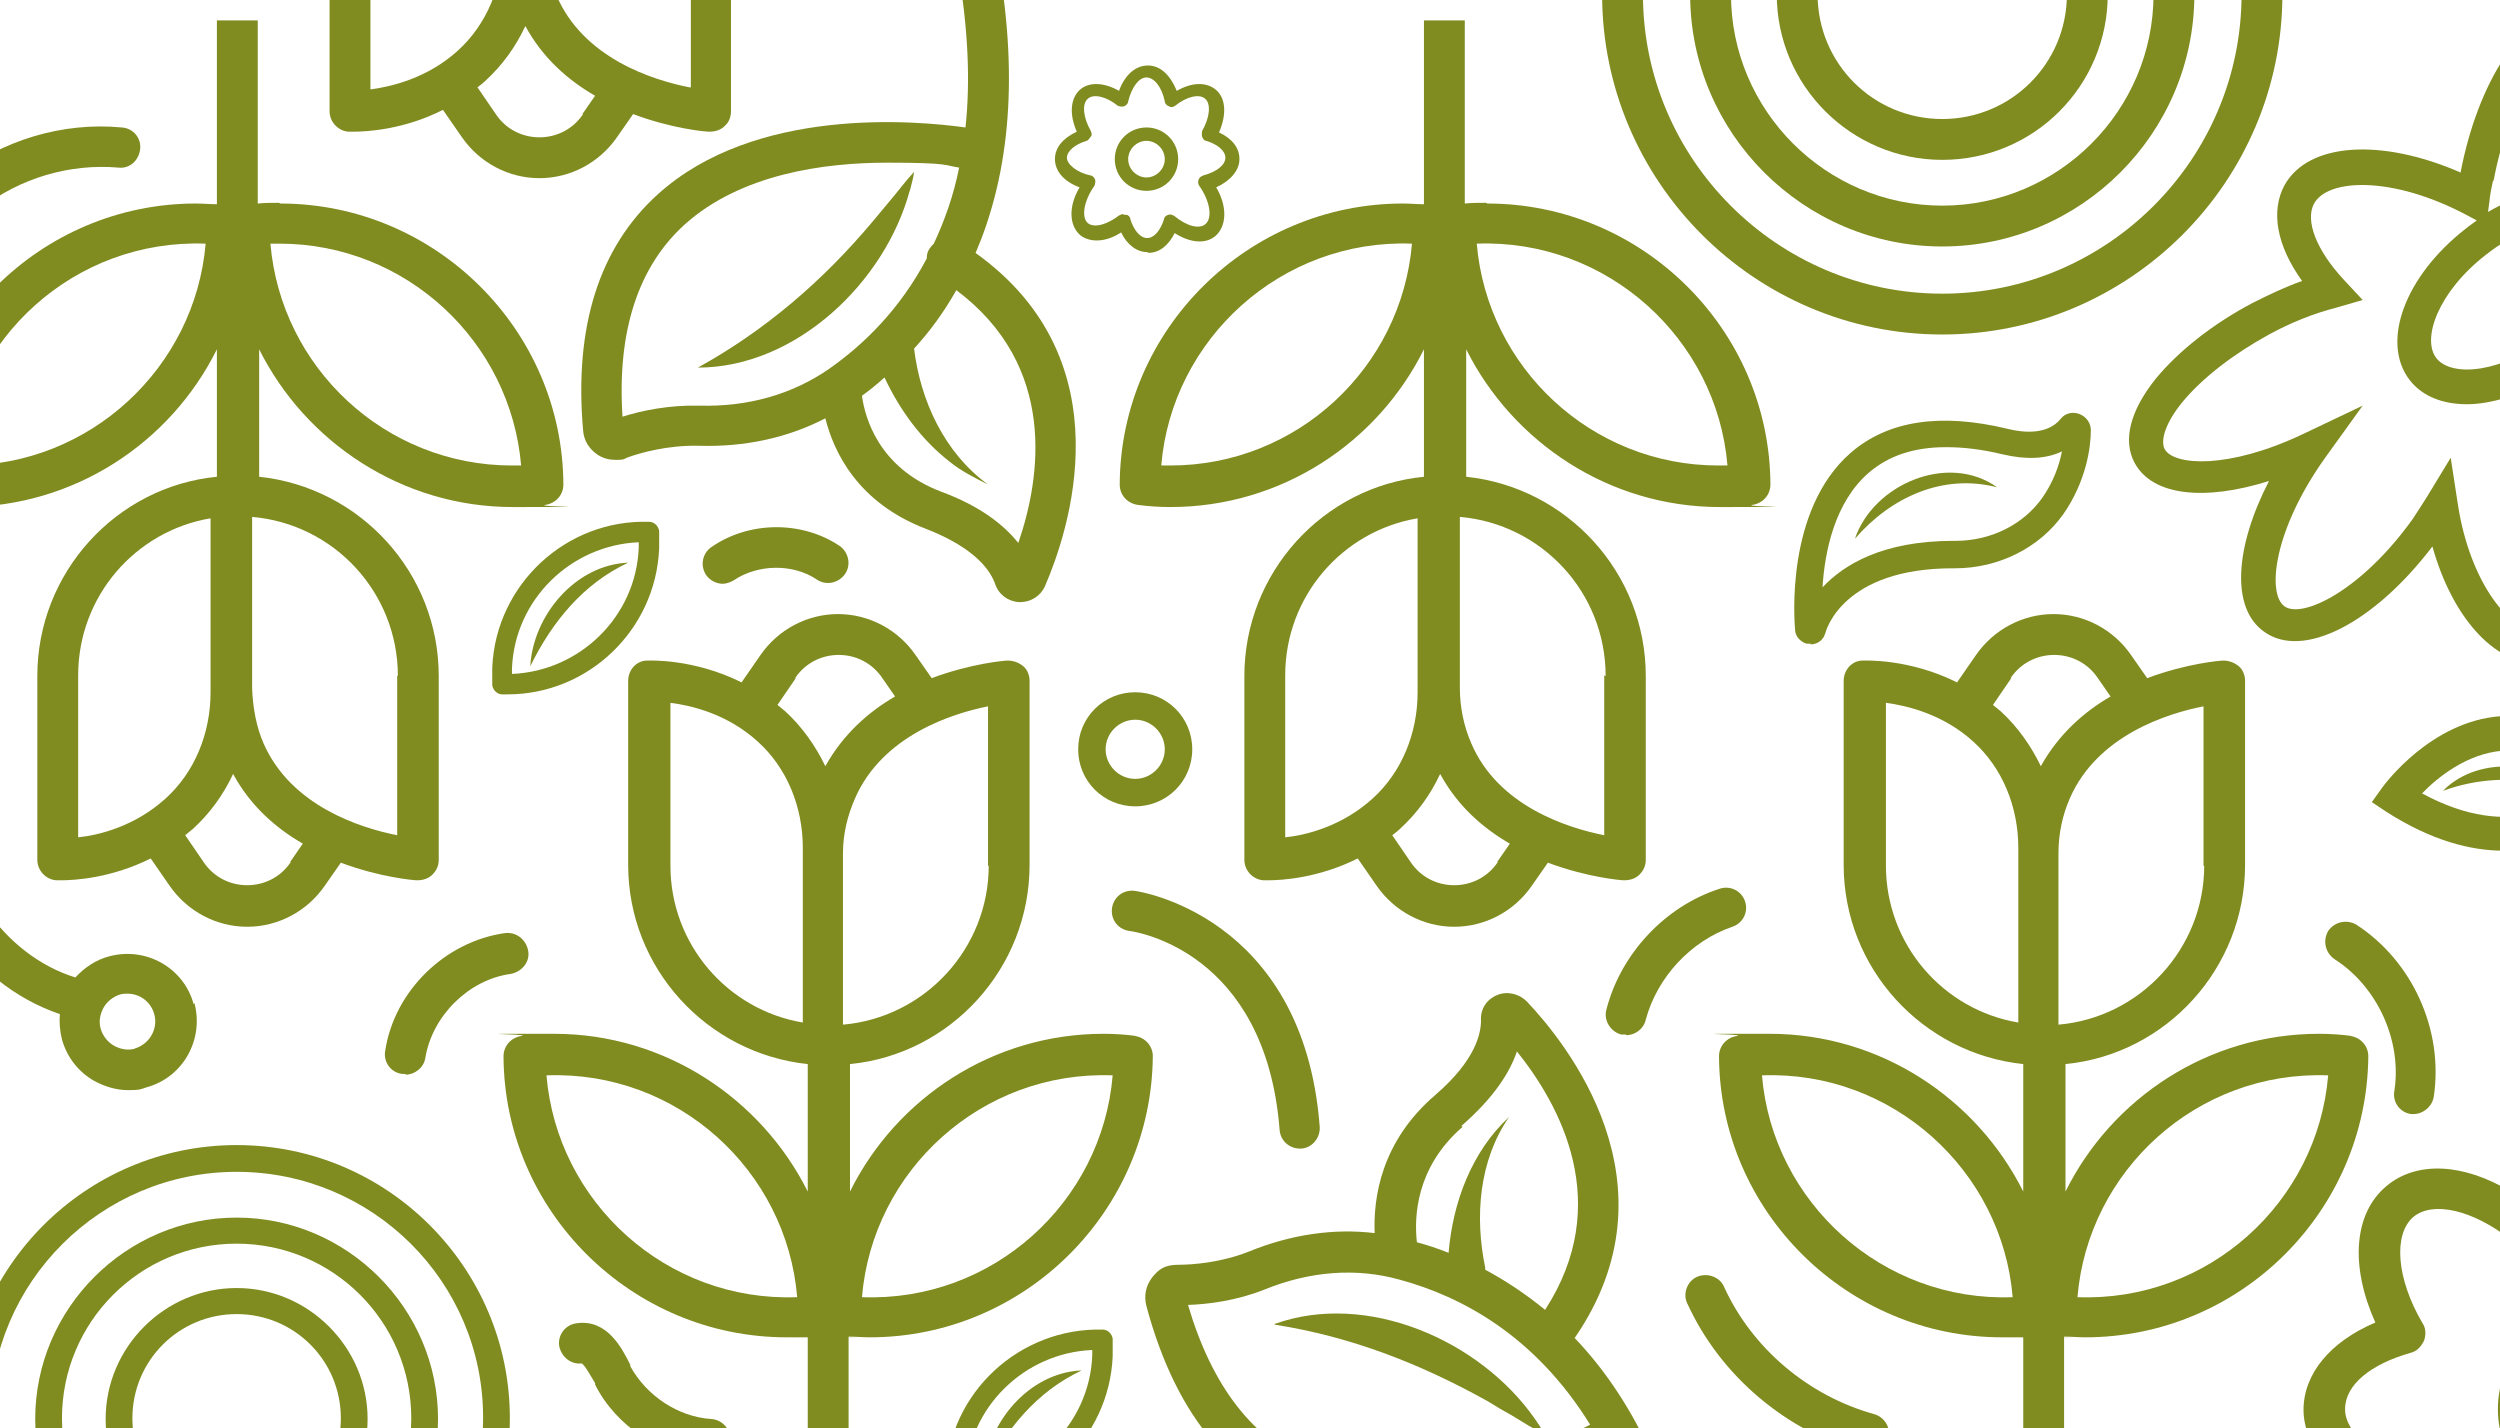 <?xml version="1.0" encoding="UTF-8"?>
<svg xmlns="http://www.w3.org/2000/svg" xmlns:xlink="http://www.w3.org/1999/xlink" version="1.1" viewBox="0 0 355 202.8">
  <defs>
    <style>
      .cls-1 {
        fill: none;
      }

      .cls-2 {
        clip-path: url(#clippath-1);
      }

      .cls-3 {
        fill: #808c20;
      }

      .cls-4 {
        fill: maroon;
      }

      .cls-5 {
        clip-path: url(#clippath);
      }
    </style>
    <clipPath id="clippath">
      <rect class="cls-1" width="355" height="202.8"/>
    </clipPath>
    <clipPath id="clippath-1">
      <rect class="cls-1" x="-391.2" width="355" height="202.8"/>
    </clipPath>
  </defs>
  <!-- Generator: Adobe Illustrator 28.7.1, SVG Export Plug-In . SVG Version: 1.2.0 Build 142)  -->
  <g>
    <g id="Layer_2">
      <g id="Layer_1-2">
        <g class="cls-5">
          <g>
            <path class="cls-3" d="M161.3,147.1c-1.5-.2-3.1-.3-4.6-.3-15.7,0-29.4,9.1-36,22.4v-18.1c14.3-1.4,25.5-13.6,25.5-28.3v-26.1c0-.8-.3-1.6-.9-2.1-.6-.5-1.4-.8-2.2-.8-.4,0-5.2.4-10.8,2.5l-2.3-3.3c-2.5-3.6-6.6-5.8-11-5.8s-8.5,2.2-11,5.8l-2.7,3.9c-6.8-3.4-13.1-3.1-13.4-3.1-1.5,0-2.7,1.3-2.7,2.9v26.1c0,14.7,11.2,26.8,25.5,28.3v18.1c-6.6-13.2-20.3-22.4-36-22.4s-3.1,0-4.6.3c-1.5.2-2.6,1.4-2.6,2.9.1,22,18.2,39.9,40.2,39.9s2,0,3-.1v26.1h5.8v-26.1c1,0,2,.1,3,.1,22,0,40-17.9,40.2-39.9,0-1.5-1.1-2.7-2.6-2.9h0ZM77.6,152.7c18.6-.7,34.1,13.5,35.6,31.5-18.6.7-34.1-13.5-35.6-31.5ZM140.4,122.9c0,11.8-9.1,21.6-20.7,22.6h0v-23.7c0-.2,0-.4,0-.6,0-2.9.7-5.5,1.7-7.8,3.9-9,13.9-12.1,18.9-13.1v22.7h0ZM112.9,96.3c1.4-2.1,3.7-3.3,6.2-3.3s4.8,1.2,6.2,3.3l1.8,2.6c-3.8,2.2-7.4,5.4-9.9,9.9-1.4-2.9-3.3-5.6-5.7-7.8-.4-.3-.7-.6-1.1-.9l2.6-3.8h0ZM114,145.2c-10.7-1.8-18.8-11.1-18.8-22.3v-23.1c3.1.4,8.1,1.6,12.4,5.5,4.1,3.7,6.4,9.2,6.4,15.1v24.7h0ZM122.4,184.2c1.5-18,17-32.2,35.6-31.5-1.5,18-17,32.2-35.6,31.5Z"/>
            <path class="cls-3" d="M211,28.8c-1,0-2,0-3,.1V2.9h-5.8v26.1c-1,0-2-.1-3-.1-22,0-40.1,17.9-40.2,39.9,0,1.5,1.1,2.7,2.6,2.9,1.5.2,3.1.3,4.6.3,15.7,0,29.4-9.1,36-22.4v18.1c-14.3,1.4-25.5,13.6-25.5,28.3v26.1c0,1.5,1.2,2.8,2.7,2.9,0,0,.3,0,.7,0,1.9,0,7.1-.3,12.7-3.1l2.7,3.9c2.5,3.6,6.6,5.8,11,5.8s8.5-2.2,11-5.8l2.3-3.3c5.6,2.1,10.4,2.5,10.8,2.5.8,0,1.6-.2,2.2-.8.6-.6.9-1.3.9-2.1v-26.1c0-14.7-11.2-26.8-25.5-28.3v-18.1c6.6,13.2,20.3,22.4,36,22.4s3.1,0,4.6-.3c1.5-.2,2.6-1.4,2.6-2.9-.1-22-18.2-39.9-40.2-39.9h0ZM166.2,66.1c-.4,0-.9,0-1.3,0,1.5-18,17.1-32.2,35.6-31.5-1.5,17.6-16.3,31.5-34.3,31.5h0ZM182.5,95.9c0-11.2,8.1-20.5,18.8-22.3v24.7c0,5.9-2.3,11.4-6.4,15.1-4.3,3.9-9.4,5.2-12.4,5.5v-23.1h0ZM212.7,122.4c-1.4,2.1-3.7,3.3-6.2,3.3s-4.8-1.2-6.2-3.3l-2.6-3.8c.4-.3.8-.6,1.1-.9,2.4-2.2,4.3-4.8,5.7-7.8,2.5,4.6,6.1,7.7,9.9,9.9l-1.8,2.6h0ZM227.8,95.9v22.7c-5.1-1-15.1-4.1-18.9-13.1-1-2.3-1.6-5-1.6-7.8,0-.2,0-.4,0-.6v-23.7h0c11.6,1,20.7,10.7,20.7,22.6h0ZM244,66.1c-18,0-32.8-13.9-34.3-31.5,18.5-.7,34.1,13.5,35.6,31.5-.4,0-.9,0-1.3,0h0Z"/>
            <path class="cls-3" d="M75.2-38.7c-15.7,0-28.4,12.7-28.4,28.4V15.8c0,1.5,1.2,2.8,2.7,2.9,0,0,.3,0,.7,0,1.9,0,7.2-.3,12.7-3.1l2.7,3.9c2.5,3.6,6.6,5.8,11,5.8s8.5-2.2,11-5.8l2.3-3.3c5.6,2.1,10.3,2.5,10.8,2.5.8,0,1.6-.2,2.2-.8.6-.5.9-1.3.9-2.1V-10.3c0-15.7-12.7-28.4-28.4-28.4h0ZM52.6-10.3c0-11.2,8.1-20.5,18.8-22.3V-7.9c0,5.9-2.3,11.4-6.4,15.1-4.3,3.9-9.4,5.1-12.4,5.5V-10.3ZM82.8,16.2c-1.4,2.1-3.7,3.3-6.2,3.3s-4.8-1.2-6.2-3.3l-2.6-3.8c.4-.3.8-.6,1.1-.9,2.4-2.2,4.3-4.8,5.7-7.8,2.5,4.6,6.1,7.7,9.9,9.9l-1.8,2.6h0ZM97.9,12.4c-5.1-1-15.1-4.1-18.9-13.1-1-2.3-1.6-5-1.6-7.8,0-.2,0-.4,0-.6v-23.7c11.6,1,20.7,10.7,20.7,22.5V12.4h0Z"/>
            <path class="cls-3" d="M333.9,147.1c-1.5-.2-3.1-.3-4.6-.3-15.7,0-29.4,9.1-36,22.4v-18.1c14.3-1.4,25.5-13.6,25.5-28.3v-26.1c0-.8-.3-1.6-.9-2.1-.6-.5-1.4-.8-2.2-.8-.4,0-5.2.4-10.8,2.5l-2.3-3.3c-2.5-3.6-6.6-5.8-11-5.8s-8.5,2.2-11,5.8l-2.7,3.9c-6.8-3.4-13.1-3.1-13.4-3.1-1.5,0-2.7,1.3-2.7,2.9v26.1c0,14.7,11.2,26.8,25.5,28.3v18.1c-6.6-13.2-20.3-22.4-36-22.4s-3.1,0-4.6.3c-1.5.2-2.6,1.4-2.6,2.9.1,22,18.2,39.9,40.2,39.9s2,0,3-.1v26.1h5.8v-26.1c1,0,2,.1,3,.1,22,0,40-17.9,40.2-39.9,0-1.5-1.1-2.7-2.6-2.9h0ZM250.2,152.7c18.5-.7,34.1,13.5,35.6,31.5-18.5.7-34.1-13.5-35.6-31.5h0ZM313,122.9c0,11.8-9.1,21.6-20.7,22.6h0v-23.7c0-.2,0-.4,0-.6,0-2.9.6-5.5,1.6-7.8,3.9-9,13.9-12.1,19-13.1v22.7h0ZM285.5,96.3c1.4-2.1,3.7-3.3,6.2-3.3s4.8,1.2,6.2,3.3l1.8,2.6c-3.8,2.2-7.4,5.4-9.9,9.9-1.4-2.9-3.3-5.6-5.7-7.8-.4-.3-.7-.6-1.1-.9l2.6-3.8h0ZM286.6,145.2c-10.7-1.8-18.8-11.1-18.8-22.3v-23.1c3,.4,8.1,1.6,12.4,5.5,4.1,3.7,6.4,9.2,6.4,15.1v24.7h0ZM295,184.2c1.5-18,17-32.2,35.6-31.5-1.5,18-17,32.2-35.6,31.5Z"/>
            <path class="cls-3" d="M39.6,28.8c-1,0-2,0-3,.1V2.9h-5.8v26.1c-1,0-2-.1-3-.1-22,0-40,17.9-40.2,39.9,0,1.5,1.1,2.7,2.6,2.9,1.6.2,3.1.3,4.6.3,15.7,0,29.4-9.1,36-22.4v18.1c-14.3,1.4-25.5,13.6-25.5,28.3v26.1c0,1.5,1.2,2.8,2.7,2.9,0,0,.3,0,.7,0,1.9,0,7.1-.3,12.7-3.1l2.7,3.9c2.5,3.6,6.6,5.8,11,5.8h0c4.4,0,8.5-2.2,11-5.8l2.3-3.3c5.6,2.1,10.4,2.5,10.8,2.5.8,0,1.6-.2,2.2-.8.6-.6.9-1.3.9-2.1v-26.1c0-14.7-11.2-26.8-25.5-28.3v-18.1c6.6,13.2,20.3,22.4,36,22.4s3.1,0,4.6-.3c1.5-.2,2.6-1.4,2.6-2.9-.1-22-18.2-39.9-40.2-39.9h0ZM-5.1,66.1c-.4,0-.8,0-1.3,0,1.5-18,17-32.2,35.6-31.5-1.5,17.6-16.4,31.5-34.3,31.5h0ZM11.1,95.9c0-11.2,8.1-20.5,18.8-22.3v24.7c0,5.9-2.3,11.4-6.4,15.1-4.3,3.9-9.4,5.2-12.4,5.5v-23.1h0ZM41.3,122.4c-1.4,2.1-3.7,3.3-6.2,3.3s-4.8-1.2-6.2-3.3l-2.6-3.8c.4-.3.7-.6,1.1-.9,2.4-2.2,4.3-4.8,5.7-7.8,2.5,4.6,6.1,7.7,9.9,9.9l-1.8,2.6h0ZM56.4,95.9v22.7c-5.1-1-15.1-4.1-19-13.1-1-2.3-1.5-5-1.6-7.8,0-.2,0-.4,0-.6v-23.7h0c11.6,1,20.7,10.7,20.7,22.6h0ZM72.7,66.1c-18,0-32.8-13.9-34.3-31.5.4,0,.9,0,1.3,0,18,0,32.8,13.9,34.3,31.5-.4,0-.9,0-1.3,0Z"/>
            <path class="cls-3" d="M223.6,190c15.1-21.9-1.3-42-6.8-47.8-1.1-1.1-2.8-1.5-4.2-.9-1.5.6-2.4,2-2.3,3.6,0,1.8-.7,5.6-6.5,10.6-7.7,6.6-8.8,14.6-8.6,19.6-5.8-.7-11.9.2-17.8,2.6-4,1.6-8.1,1.9-10.1,1.9s-2.8.7-3.7,1.8c-.9,1.2-1.2,2.6-.8,4.1,4.3,16,12.7,25.8,25.2,29.1,16.3,4.4,34.1-3.8,40.5-7.3,2.9,5.9,5.2,13.1,6.7,21.8l5.7-1c-3.1-18-9.6-30-17.2-38h0ZM207.5,159.9c4.6-4,6.9-7.6,7.9-10.6,6.1,7.6,13.8,21.6,4,36.7-2.8-2.3-5.7-4.2-8.5-5.7,0,0,0-.2,0-.3-1.5-7.2-.9-15.2,3.4-21.4-5.3,4.9-8,12.1-8.6,19.3-1.5-.6-3-1.1-4.5-1.5-.4-3.5-.2-10.6,6.5-16.4h0ZM186.3,207.9c-8.3-3.4-14.2-11-17.6-22.6,2.9-.1,6.9-.6,10.9-2.2,6.4-2.6,13-3.1,19.1-1.4,8.9,2.4,19.3,8,27.1,20.6-5.8,3-24.5,11.7-39.4,5.7h0Z"/>
            <path class="cls-3" d="M181,188.1c10.9,1.7,20.8,5.6,30.3,10.9,1.1.7,2.3,1.4,3.4,2,1.5.9,3,1.9,4.7,2.7-.5-.8-1-1.6-1.5-2.3-7.8-11.1-23.8-18.1-36.9-13.4h0Z"/>
            <path class="cls-3" d="M129.2,27.1c.2-.9.5-1.8.6-2.7-1.3,1.4-2.3,2.8-3.5,4.2-.8,1-1.7,2-2.5,3-7,8.3-15.1,15.3-24.7,20.6,13.9,0,26.6-12.1,30.1-25.2h0Z"/>
            <path class="cls-3" d="M138.5,36c4.4-10.2,6.4-23.7,3.2-41.6-.3-1.6-1.8-2.6-3.4-2.3-1.6.3-2.6,1.8-2.3,3.3,1.5,8.7,1.8,16.2,1.1,22.7-7.2-1-29.9-3-43.7,9.5-8.3,7.5-11.9,18.8-10.6,33.5.1,1.5.9,2.7,2.1,3.5.8.5,1.6.7,2.5.7s1.1,0,1.6-.3c1.9-.7,5.8-1.8,10.2-1.7,6.5.2,12.6-1.1,18-3.9,1.2,4.8,4.6,12,14.3,15.7,7.2,2.8,9.2,6.1,9.8,7.8.5,1.5,1.8,2.5,3.4,2.6h.2c1.5,0,2.9-.9,3.5-2.3,3.2-7.4,11.7-31.9-9.9-47.3h0ZM88.4,59.2c-.8-12.1,2.2-21.3,8.8-27.3,8-7.2,19.8-8.8,28.8-8.8s8.1.4,10.2.7c-.8,4-2.1,7.6-3.6,10.8-.2.2-.4.4-.6.7-.3.4-.4.9-.4,1.4-3.8,7.2-8.9,12.2-13.9,15.7-5.2,3.6-11.5,5.4-18.4,5.2-4.3-.1-8.2.7-11,1.6h0ZM144.6,77.1c-2-2.5-5.3-5.2-11-7.3-8.9-3.4-10.8-10.6-11.2-13.6,1.1-.8,2.1-1.6,3.2-2.6,2.2,4.7,5.3,8.9,9.3,12,1.6,1.3,3.6,2.3,5.4,3.2-6.2-4.5-9.6-11.9-10.5-19.3,2.2-2.4,4.2-5.1,6-8.3,14.4,10.8,12,26.6,8.8,35.9h0Z"/>
            <path class="cls-3" d="M184.6,163.1c-1.5,0-2.8-1.1-2.9-2.7-2-25.4-20.5-28.1-21.3-28.2-1.6-.2-2.7-1.6-2.5-3.2s1.6-2.7,3.2-2.5c.2,0,24,3.3,26.3,33.5.1,1.6-1.1,3-2.6,3.1h-.2Z"/>
            <path class="cls-3" d="M161.2,114.5c-4.5,0-8.1-3.6-8.1-8.1s3.6-8.1,8.1-8.1,8.1,3.6,8.1,8.1-3.6,8.1-8.1,8.1ZM161.2,102.2c-2.3,0-4.2,1.9-4.2,4.2s1.9,4.2,4.2,4.2,4.2-1.9,4.2-4.2-1.9-4.2-4.2-4.2Z"/>
            <path class="cls-3" d="M230.9,146.9c-.2,0-.5,0-.7,0-1.5-.4-2.5-2-2.1-3.5,2-7.9,8.3-14.7,16.1-17.2,1.5-.5,3.1.3,3.6,1.8.5,1.5-.3,3.1-1.8,3.6-5.9,2-10.7,7.2-12.3,13.2-.3,1.3-1.5,2.2-2.8,2.2Z"/>
            <path class="cls-3" d="M265.4,206.4c-.2,0-.5,0-.8-.1-10.9-3-20.3-10.9-25-21.2-.7-1.4,0-3.2,1.4-3.8s3.2,0,3.8,1.4c4,8.8,12,15.5,21.3,18.1,1.5.4,2.5,2,2,3.5-.4,1.3-1.5,2.1-2.8,2.1h0Z"/>
            <path class="cls-3" d="M72.1,98.6c-.2,0-.5,0-.8,0-.7,0-1.3-.6-1.4-1.3,0-.8,0-1.7,0-2.5.5-11.8,10.5-21.1,22.3-20.7.7,0,1.3.6,1.4,1.3,0,.8,0,1.7,0,2.5-.5,11.6-10.1,20.7-21.5,20.7h0ZM90.7,77c-9.6.4-17.6,8.1-18,17.9,0,.3,0,.5,0,.8,9.6-.4,17.6-8.1,18-17.9,0-.3,0-.5,0-.8Z"/>
            <path class="cls-3" d="M75.3,94.6c.4-7.2,6.4-14.4,13.9-14.7-6.4,3-10.8,8.4-13.9,14.7h0Z"/>
            <path class="cls-3" d="M136.5,213.3c-.2,0-.5,0-.8,0-.7,0-1.3-.6-1.4-1.3,0-.8,0-1.7,0-2.5.5-11.8,10.5-21,22.3-20.7.7,0,1.3.6,1.4,1.3,0,.8,0,1.7,0,2.5-.5,11.6-10.1,20.7-21.5,20.7h0ZM155.1,191.7c-9.6.4-17.6,8.1-18,17.9,0,.3,0,.5,0,.8,9.6-.4,17.6-8.1,18-17.9,0-.3,0-.5,0-.8h0Z"/>
            <path class="cls-3" d="M139.7,209.3c.4-7.2,6.4-14.4,13.9-14.7-6.4,3-10.8,8.4-13.9,14.7h0Z"/>
            <path class="cls-3" d="M162.8,27.1c-2.5,0-4.5-2-4.5-4.5s2-4.5,4.5-4.5,4.5,2,4.5,4.5-2,4.5-4.5,4.5ZM162.8,20c-1.4,0-2.6,1.2-2.6,2.6s1.2,2.6,2.6,2.6,2.6-1.2,2.6-2.6-1.2-2.6-2.6-2.6Z"/>
            <path class="cls-3" d="M162.9,35.8c-1.5,0-2.9-1.1-3.7-2.8-2.1,1.4-4.4,1.5-5.8.4-1.6-1.4-1.7-4.1-.1-6.8-2.2-.8-3.5-2.3-3.5-4s1.2-3,3.1-3.9c-1.1-2.5-.9-4.8.5-6,1.3-1.1,3.4-1,5.5.2.8-2.2,2.3-3.6,4.1-3.6s3.2,1.4,4.1,3.6c2.1-1.2,4.1-1.3,5.5-.2,1.5,1.2,1.6,3.6.5,6.1,1.9.9,2.9,2.2,2.9,3.8s-1.3,3.1-3.3,4c1.6,2.7,1.5,5.5-.1,6.9-1.4,1.2-3.6,1-5.8-.4-.9,1.8-2.2,2.8-3.7,2.8h0ZM159.6,30.5c0,0,.2,0,.3,0,.3,0,.6.3.6.6.5,1.6,1.4,2.7,2.4,2.7s1.9-1.1,2.4-2.7c0-.3.3-.5.6-.6s.6,0,.9.2c1.7,1.4,3.5,1.9,4.4,1.1,1-.9.6-3.3-.9-5.4-.2-.3-.2-.6-.1-.9.1-.3.4-.5.7-.6,1.9-.5,3.1-1.5,3.1-2.5s-1.1-1.9-2.7-2.4c-.3,0-.5-.3-.6-.6-.1-.3,0-.6,0-.8,1.1-1.9,1.3-3.9.4-4.6-.8-.7-2.6-.3-4.2,1-.3.2-.6.3-.9.1-.3-.1-.6-.4-.6-.7-.4-2-1.5-3.4-2.6-3.4s-2.1,1.4-2.6,3.4c0,.3-.3.6-.6.7-.3.1-.7,0-.9-.1-1.6-1.3-3.4-1.7-4.2-1-.9.7-.7,2.7.4,4.6.1.3.2.6,0,.8s-.3.5-.6.6c-1.7.5-2.8,1.5-2.8,2.4s1.4,2.1,3.3,2.5c.3,0,.6.3.7.6.1.3,0,.6-.1.9-1.5,2.1-1.9,4.5-.9,5.3.9.7,2.7.2,4.4-1.1.2-.1.4-.2.6-.2h0Z"/>
            <path class="cls-3" d="M369.1,185.7c-7.9,0-14.4,6.4-14.4,14.4s6.5,14.4,14.4,14.4,14.4-6.4,14.4-14.4-6.5-14.4-14.4-14.4ZM369.1,208.7c-4.7,0-8.6-3.9-8.6-8.6s3.9-8.6,8.6-8.6,8.6,3.9,8.6,8.6-3.9,8.6-8.6,8.6Z"/>
            <path class="cls-3" d="M411,200.1c0-4.9-3.6-9.4-9.6-12.1,3.8-8,3.3-15.7-1.5-19.6-4.3-3.6-10.9-3.2-17.6.8-2.6-7.2-7.4-11.6-12.9-11.6s-10.4,4.4-12.9,11.6c-6.6-4-13.3-4.4-17.6-.8-4.7,3.9-5.2,11.4-1.6,19.4-6.4,2.7-10.2,7.3-10.2,12.4s4.4,10.3,11.5,12.9c-4.9,8.7-4.9,17.5.3,21.9,4.5,3.8,11.7,3.1,18.6-1.4,2.8,5.8,7.1,9.2,11.9,9.2s9.2-3.4,11.9-9.2c6.9,4.5,14.1,5.1,18.6,1.4,5.3-4.4,5.3-13.4.2-22.1,6.7-2.6,10.9-7.4,10.9-12.7h0ZM395,208.4c-.9.2-1.7.9-2,1.8s-.2,1.9.4,2.7c5,6.9,6.3,14.8,2.9,17.6-2.9,2.4-8.9.8-14.3-3.7-.7-.6-1.7-.8-2.7-.6-.9.3-1.7,1-1.9,1.9-1.7,5.4-4.8,8.9-7.9,8.9s-6.2-3.5-7.9-8.9c-.3-.9-1-1.6-1.9-1.9-.3,0-.5-.1-.8-.1-.7,0-1.3.2-1.9.7-5.4,4.6-11.5,6.1-14.3,3.7-3.4-2.8-2.1-10.6,2.8-17.5.6-.8.7-1.8.4-2.7-.3-.9-1.1-1.6-2.1-1.8-6.4-1.4-10.8-4.9-10.8-8.4s3.7-6.4,9.3-8c.9-.2,1.5-.9,1.9-1.7.3-.8.3-1.8-.2-2.5-3.7-6.3-4.2-12.6-1.3-15.1,2.8-2.3,8.4-1,13.8,3.2.8.6,1.8.8,2.8.5.9-.3,1.6-1.1,1.9-2.1,1.4-6.6,4.9-11.1,8.4-11.1s7,4.6,8.4,11.1c.2,1,.9,1.8,1.9,2.1.9.3,2,.2,2.8-.5,5.3-4.2,11-5.6,13.8-3.2,3,2.5,2.4,8.9-1.4,15.3-.5.8-.5,1.7-.2,2.5.3.8,1,1.5,1.8,1.7,5.3,1.7,8.8,4.8,8.8,7.8s-4.1,6.7-10.3,8.3Z"/>
            <path class="cls-3" d="M443.6,62.9c-.4,0-37.5-5-43.6,25.1-7.3,1.1-12.6,5.5-16,9.4-.4-8.4-2.3-16.7-5.7-24.3-1.2-2.6-2.4-5-3.4-7,.5.3.9.7,1.4,1.1,11.9,8.3,23.9,10.2,27.9,4.5,3.6-5.1-.9-14.2-10.6-22,5.5-.6,10.5-1.9,14.4-3.8,5.2-2.5,7.9-6,7.7-9.6s-3.3-6.7-8.7-8.7c-3.1-1.1-6.8-1.8-10.8-2.1,8.5-7.6,12.2-16,8.8-20.9-2.1-3-6.4-3.9-12-2.7-4.9,1.1-10.6,3.8-15.8,7.6-1.2.9-2.4,1.8-3.5,2.7-1.2-5.9-3.9-9.7-7.6-10.4-3.6-.7-7.3,1.6-10.5,6.4-2.8,4.2-5,10-6.2,16.3-11.2-4.9-21.6-4.3-25,1.8-2,3.7-1.1,8.6,2.5,13.6-2.3.8-4.6,1.9-7,3.1-5.7,3-10.6,6.9-13.8,10.8-3.6,4.5-4.7,8.7-3,11.9,2.5,4.7,9.9,5.5,19.1,2.6-4.9,9.5-5.4,18.1-.7,21.4,5.5,4,15.6-1.2,23.9-12.1,2.8,10,8.7,16.6,14.9,16.6s.8,0,1.2,0c4-.6,7.3-3.8,9.3-9.2,1.3-3.7,1.9-8.1,1.8-12.8.4.9.9,1.8,1.3,2.8,4.8,10.4,6.4,22.3,4.8,34.1-1.9-.7-4.5-1.1-7.3-.4-5.2-5-10.6-7.4-16.3-7-9.9.7-16.5,9.7-16.8,10.1l-1.5,2.1,2.1,1.4c6.4,4.1,12,5.5,16.6,5.5,9,0,14.5-5.3,15.9-6.9,2.3-1.2,4.9-.5,6.3.1-.2,1.2-.5,2.3-.8,3.5-1.9,7-3.1,18,1.7,31.3l4.5-1.6c-4.4-12-3.2-22.1-1.6-28.4,1.1-4.2,1.9-8.5,2.2-12.7,1-1.9,7.3-12.7,18.5-13.5,3.9.9,33.3,6.4,43.2-26.6l.8-2.7-2.8-.4h0ZM354.1,25.6c1.1-5.8,3-10.9,5.5-14.6,2-3,4.1-4.6,5.6-4.3,1.8.3,3.9,3.9,4.2,10.8l.3,5.5,3.8-3.9c1.9-1.9,4.1-3.8,6.4-5.4,4.8-3.4,9.8-5.8,14.1-6.8,3.5-.8,6.2-.5,7,.8,1.8,2.5-2.3,10.7-12.5,18-.1,0-.2.2-.4.2l-7.4,5.1,8.6-.5h.4c5.8-.4,11.4.3,15.5,1.8,3.3,1.2,5.5,2.9,5.6,4.4h0c0,1.5-1.8,3.4-5,5-4,2-9.4,3.2-15.2,3.5-1.4,0-2.8,0-4.2,0l-8.9-.2,7.5,4.7c.9.5,1.6,1,2.3,1.5,10.4,7.2,14.5,15.4,12.8,17.9s-10.8,1.5-21.2-5.7c-5.4-3.8-9.7-8.2-11.9-12.3l-.5-.9c3.1-2.8,5.5-6,6.8-9.2,1.8-4.3,1.5-8.1-.6-10.9-3.6-4.7-11.7-4.5-19.4,0l.2-1.5c.1-1.1.3-2,.5-2.9h0ZM364.8,31.3c2,0,3.5.5,4.3,1.6,1,1.3,1,3.5,0,6.1-1.2,3-3.8,6.2-7,8.7-6.8,5.3-13.9,5.9-16.1,3.2s.2-9.5,7.1-14.8c4.2-3.3,8.6-4.8,11.8-4.8ZM366.3,83.5c-1.3,3.6-3.2,5.8-5.4,6.1-4.2.6-10.2-6.7-11.9-18.1l-1-6.5-3.4,5.6c-.7,1.1-1.4,2.2-2,3.1-7.3,10.2-15.7,14.2-18.2,12.4-2.5-1.8-1.6-10.7,5.7-21l5.4-7.5-8.4,4c-10.7,5.1-18.4,4.5-19.7,2.2-.7-1.3.2-3.9,2.5-6.7,2.8-3.4,7.2-6.8,12.3-9.6,3.1-1.7,6.4-3,9.5-3.8l3.8-1.1-2.7-2.9c-3.9-4.2-5.5-8.4-4.2-10.8,2-3.6,11.2-3.9,21.6,1.6l1.5.8c-.5.4-1,.7-1.6,1.2-8.6,6.7-12.1,16.1-7.9,21.5,1.8,2.3,4.7,3.4,8.1,3.4s7.7-1.3,11.6-3.7l.3.4c2.6,3.6,4.5,8.7,5.2,14.4.8,5.6.4,11-1.1,15.1h0ZM343.9,112.7c2.2-2.3,6.4-5.7,11.5-6.1,3.9-.3,7.9,1.4,11.8,4.9-2.6,2.4-10.4,8.1-23.2,1.2ZM404.8,88.2c4.8-20.7,27.1-21.2,35.2-20.8-8.7,23.7-29.2,21.9-35.2,20.8Z"/>
            <path class="cls-3" d="M346.9,112.3c4.9-1.8,9.7-1.9,14.7-1.1,1.2.2,2.4.4,3.5.6-5.2-3.8-13.6-4.3-18.3.6h0Z"/>
            <path class="cls-3" d="M27.5,142.6h0c-1.4-5.2-6.8-8.2-12-6.8-1.9.5-3.5,1.6-4.8,3-10.3-3.2-17.9-14.3-16.8-25.1,0-.6.2-1.5.4-2.6.9-5.6,2.7-15.9-3.8-23.5-5.2-6-14.6-9-27.9-8.7-1.6,0-2.9,1.3-2.8,2.9,0,1.6,1.3,2.8,2.9,2.8h0c11.5-.2,19.4,2.1,23.4,6.7,4.7,5.5,3.4,13.5,2.5,18.7-.2,1.1-.4,2.1-.4,3-1.3,13.4,7.6,26.7,20.3,31-.1,1.2,0,2.4.3,3.6.7,2.5,2.3,4.6,4.6,5.9,1.5.8,3.1,1.3,4.8,1.3s1.7-.1,2.6-.4c5.2-1.4,8.2-6.8,6.8-12ZM19.2,148.9c-1,.3-2.1.1-3-.4-.9-.5-1.6-1.4-1.9-2.4-.3-1-.1-2.1.4-3,.5-.9,1.4-1.6,2.4-1.9.4-.1.7-.1,1-.1,1.7,0,3.3,1.1,3.8,2.9.6,2.1-.7,4.3-2.8,4.9h0Z"/>
            <path class="cls-3" d="M-4.5,30.3c-.8,0-1.7-.4-2.3-1.1-1-1.2-.8-3.1.5-4.1,6.6-5.2,15.2-7.8,23.6-7,1.6.1,2.8,1.5,2.6,3.1s-1.5,2.8-3.1,2.6c-6.9-.6-14,1.5-19.5,5.8-.5.4-1.2.6-1.8.6h0Z"/>
            <path class="cls-3" d="M257.1,91.4c-.2,0-.4,0-.6,0-.9-.3-1.6-1.1-1.6-2-.1-1.2-1.4-17,7.9-25.1,5.3-4.6,12.8-5.7,22.3-3.4h0c2.4.6,5.7.8,7.5-1.4.6-.8,1.7-1.1,2.7-.7,1,.4,1.6,1.3,1.6,2.3,0,2.5-.7,7.3-3.9,11.9-3.4,4.8-9.2,7.7-15.4,7.7h-.3c-15.6,0-18,8.8-18.1,9.2l-.2.5c-.4.7-1.1,1.1-1.9,1.1h0ZM276.3,63.5c-4.5,0-8.1,1.2-10.9,3.6-4.9,4.2-6.3,11.3-6.6,16.3,3-3.2,8.5-6.6,18.6-6.6h.3c5,0,9.6-2.3,12.3-6.1,1.6-2.3,2.4-4.6,2.8-6.6-2.3,1.1-5.1,1.2-8.5.4h0c-2.9-.7-5.5-1-7.9-1h0Z"/>
            <path class="cls-3" d="M283.6,69.2c-7.7-2-15.1,1.4-20.2,7.3,2.6-7.7,13.2-12.3,20.2-7.3h0Z"/>
            <path class="cls-3" d="M33.6,220.1c-10.3,0-18.6-8.4-18.6-18.6s8.4-18.6,18.6-18.6,18.6,8.4,18.6,18.6-8.4,18.6-18.6,18.6ZM33.6,186.6c-8.2,0-14.8,6.6-14.8,14.8s6.6,14.8,14.8,14.8,14.8-6.6,14.8-14.8-6.6-14.8-14.8-14.8Z"/>
            <path class="cls-3" d="M33.6,230.1c-15.8,0-28.6-12.9-28.6-28.6s12.9-28.6,28.6-28.6,28.6,12.9,28.6,28.6-12.8,28.6-28.6,28.6ZM33.6,176.6c-13.7,0-24.8,11.1-24.8,24.8s11.1,24.8,24.8,24.8,24.8-11.1,24.8-24.8-11.1-24.8-24.8-24.8Z"/>
            <path class="cls-3" d="M33.6,240.2c-21.4,0-38.8-17.4-38.8-38.8s17.4-38.8,38.8-38.8,38.8,17.4,38.8,38.8-17.4,38.8-38.8,38.8ZM33.6,166.4c-19.3,0-35,15.7-35,34.9s15.7,35,35,35,35-15.7,35-35-15.7-34.9-35-34.9Z"/>
            <path class="cls-3" d="M275.8,22.7c-12.9,0-23.5-10.5-23.5-23.5s10.5-23.5,23.5-23.5,23.5,10.5,23.5,23.5-10.5,23.5-23.5,23.5ZM275.8-18.5c-9.8,0-17.7,7.9-17.7,17.7s7.9,17.7,17.7,17.7,17.7-7.9,17.7-17.7-7.9-17.7-17.7-17.7Z"/>
            <path class="cls-3" d="M275.8,35c-19.7,0-35.8-16.1-35.8-35.8s16.1-35.8,35.8-35.8,35.8,16.1,35.8,35.8-16.1,35.8-35.8,35.8ZM275.8-30.8c-16.6,0-30,13.5-30,30s13.5,30,30,30,30-13.5,30-30-13.5-30-30-30Z"/>
            <path class="cls-3" d="M275.8,47.5c-26.6,0-48.3-21.7-48.3-48.3s21.7-48.3,48.3-48.3,48.3,21.7,48.3,48.3-21.7,48.3-48.3,48.3ZM275.8-43.3c-23.4,0-42.5,19.1-42.5,42.5s19.1,42.5,42.5,42.5,42.5-19.1,42.5-42.5-19.1-42.5-42.5-42.5Z"/>
            <path class="cls-3" d="M342.8,158.2c-.1,0-.3,0-.4,0-1.6-.2-2.7-1.7-2.4-3.3,1.1-7.1-2.4-14.8-8.5-18.7-1.3-.9-1.7-2.6-.9-4,.9-1.3,2.6-1.7,4-.9,8,5.2,12.4,15,11,24.4-.2,1.4-1.5,2.5-2.9,2.5h0Z"/>
            <path class="cls-3" d="M57.6,152.5c-.2,0-.3,0-.5,0-1.6-.2-2.7-1.7-2.4-3.3,1.3-8.5,8.5-15.5,17-16.7,1.6-.2,3,.9,3.3,2.5s-.9,3-2.5,3.3c-5.9.8-11.1,5.9-12.1,11.9-.2,1.4-1.5,2.4-2.8,2.4h0Z"/>
            <path class="cls-3" d="M100.8,207.2h-.2c-6.7-.5-13.1-4.6-16.1-10.6v-.2c-.5-.8-1.4-2.5-1.9-2.8-1.5.2-2.9-.9-3.2-2.5-.2-1.6.9-3,2.5-3.2,4.3-.6,6.4,3.5,7.6,5.9v.2c2.3,4.2,6.8,7.2,11.5,7.5,1.6.1,2.8,1.5,2.7,3.1-.1,1.5-1.4,2.7-2.9,2.7h0Z"/>
            <path class="cls-3" d="M102.7,82.9c-.9,0-1.8-.4-2.4-1.2-.9-1.3-.6-3.1.7-4,5.3-3.7,12.8-3.8,18.2-.2,1.3.9,1.7,2.7.8,4s-2.7,1.7-4,.8c-3.4-2.3-8.4-2.2-11.8.1-.5.3-1.1.5-1.6.5h0Z"/>
          </g>
        </g>
      </g>
      <g id="Layer_1-2-2" data-name="Layer_1-2">
        <g class="cls-2">
          <g>
            <path class="cls-4" d="M19.8,200.1c0-4.9-3.6-9.4-9.6-12.1,3.8-8,3.3-15.7-1.5-19.6-4.3-3.6-10.9-3.2-17.6.8-2.6-7.2-7.4-11.6-12.9-11.6s-10.4,4.4-12.9,11.6c-6.6-4-13.3-4.4-17.6-.8-4.7,3.9-5.2,11.4-1.6,19.4-6.4,2.7-10.2,7.3-10.2,12.4s4.4,10.3,11.5,12.9c-4.9,8.7-4.9,17.5.3,21.9,4.5,3.8,11.7,3.1,18.6-1.4,2.8,5.8,7.1,9.2,11.9,9.2s9.2-3.4,11.9-9.2c6.9,4.5,14.1,5.1,18.6,1.4,5.3-4.4,5.3-13.4.2-22.1,6.7-2.6,10.9-7.4,10.9-12.7h0ZM3.8,208.4c-.9.2-1.7.9-2,1.8s-.2,1.9.4,2.7c5,6.9,6.3,14.8,2.9,17.6-2.9,2.4-8.9.8-14.3-3.7-.7-.6-1.7-.8-2.7-.6-.9.3-1.7,1-1.9,1.9-1.7,5.4-4.8,8.9-7.9,8.9s-6.2-3.5-7.9-8.9c-.3-.9-1-1.6-1.9-1.9-.3,0-.5-.1-.8-.1-.7,0-1.3.2-1.9.7-5.4,4.6-11.5,6.1-14.3,3.7-3.4-2.8-2.1-10.6,2.8-17.5.6-.8.7-1.8.4-2.7-.3-.9-1.1-1.6-2.1-1.8-6.4-1.4-10.8-4.9-10.8-8.4s3.7-6.4,9.3-8c.9-.2,1.5-.9,1.9-1.7.3-.8.3-1.8-.2-2.5-3.7-6.3-4.2-12.6-1.3-15.1,2.8-2.3,8.4-1,13.8,3.2.8.6,1.8.8,2.8.5.9-.3,1.6-1.1,1.9-2.1,1.4-6.6,4.9-11.1,8.4-11.1s7,4.6,8.4,11.1c.2,1,.9,1.8,1.9,2.1.9.3,2,.2,2.8-.5,5.3-4.2,11-5.6,13.8-3.2,3,2.5,2.4,8.9-1.4,15.3-.5.8-.5,1.7-.2,2.5.3.8,1,1.5,1.8,1.7,5.3,1.7,8.8,4.8,8.8,7.8s-4.1,6.7-10.3,8.3Z"/>
            <path class="cls-4" d="M52.3,62.9c-.4,0-37.5-5-43.6,25.1-7.3,1.1-12.6,5.5-16,9.4-.4-8.4-2.3-16.7-5.7-24.3-1.2-2.6-2.4-5-3.4-7,.5.3.9.7,1.4,1.1,11.9,8.3,23.9,10.2,27.9,4.5,3.6-5.1-.9-14.2-10.6-22,5.5-.6,10.5-1.9,14.4-3.8,5.2-2.5,7.9-6,7.7-9.6s-3.3-6.7-8.7-8.7c-3.1-1.1-6.8-1.8-10.8-2.1,8.5-7.6,12.2-16,8.8-20.9C11.6,1.7,7.4.8,1.7,2c-4.9,1.1-10.6,3.8-15.8,7.6-1.2.9-2.4,1.8-3.5,2.7-1.2-5.9-3.9-9.7-7.6-10.4-3.6-.7-7.3,1.6-10.5,6.4-2.8,4.2-5,10-6.2,16.3-11.2-4.9-21.6-4.3-25,1.8-2,3.7-1.1,8.6,2.5,13.6-2.3.8-4.6,1.9-7,3.1-5.7,3-10.6,6.9-13.8,10.8-3.6,4.5-4.7,8.7-3,11.9,2.5,4.7,9.9,5.5,19.1,2.6-4.9,9.5-5.4,18.1-.7,21.4,5.5,4,15.6-1.2,23.9-12.1,2.8,10,8.7,16.6,14.9,16.6s.8,0,1.2,0c4-.6,7.3-3.8,9.3-9.2,1.3-3.7,1.9-8.1,1.8-12.8.4.9.9,1.8,1.3,2.8,4.8,10.4,6.4,22.3,4.8,34.1-1.9-.7-4.5-1.1-7.3-.4-5.2-5-10.6-7.4-16.3-7-9.9.7-16.5,9.7-16.8,10.1l-1.5,2.1,2.1,1.4c6.4,4.1,12,5.5,16.6,5.5,9,0,14.5-5.3,15.9-6.9,2.3-1.2,4.9-.5,6.3.1-.2,1.2-.5,2.3-.8,3.5-1.9,7-3.1,18,1.7,31.3l4.5-1.6c-4.4-12-3.2-22.1-1.6-28.4,1.1-4.2,1.9-8.5,2.2-12.7,1-1.9,7.3-12.8,18.5-13.5,3.9.9,33.3,6.4,43.2-26.6l.8-2.7-2.8-.4h0ZM-37.2,25.6c1.1-5.8,3-10.9,5.5-14.6,2-3,4.1-4.6,5.6-4.3,1.8.3,3.9,3.9,4.2,10.8l.3,5.5,3.8-3.9c1.9-1.9,4.1-3.8,6.4-5.4C-6.5,10.1-1.5,7.7,2.8,6.8c3.5-.8,6.2-.5,7,.8,1.8,2.5-2.3,10.7-12.5,18-.1,0-.2.2-.4.2l-7.4,5.1,8.6-.5h.4c5.8-.4,11.4.3,15.5,1.8,3.3,1.2,5.5,2.9,5.6,4.4h0c0,1.5-1.8,3.4-5,5-4,2-9.4,3.2-15.2,3.5-1.4,0-2.8,0-4.2,0l-8.9-.2,7.5,4.7c.9.5,1.6,1,2.3,1.5,10.4,7.2,14.5,15.4,12.8,17.9s-10.8,1.5-21.2-5.7c-5.4-3.8-9.7-8.2-11.9-12.3l-.5-.9c3.1-2.8,5.5-6,6.8-9.2,1.8-4.3,1.5-8.1-.6-10.9-3.6-4.7-11.7-4.5-19.4,0l.2-1.5c.1-1.1.3-2,.5-2.9h0ZM-26.5,31.3c2,0,3.5.5,4.3,1.6,1,1.3,1,3.5,0,6.1-1.2,3-3.8,6.2-7,8.7-6.8,5.3-13.9,5.9-16.1,3.2s.2-9.5,7.1-14.8c4.2-3.3,8.6-4.8,11.8-4.8ZM-25,83.5c-1.3,3.6-3.2,5.8-5.4,6.1-4.2.6-10.2-6.7-11.9-18.1l-1-6.5-3.4,5.6c-.7,1.1-1.4,2.2-2,3.1-7.3,10.2-15.7,14.2-18.2,12.4-2.5-1.8-1.6-10.7,5.7-21l5.4-7.5-8.4,4c-10.7,5.1-18.4,4.5-19.7,2.2-.7-1.3.2-3.9,2.5-6.7,2.8-3.4,7.2-6.8,12.3-9.6,3.1-1.7,6.4-3,9.5-3.8l3.8-1.1-2.7-2.9c-3.9-4.2-5.5-8.4-4.2-10.8,2-3.6,11.2-3.9,21.6,1.6l1.5.8c-.5.4-1,.7-1.6,1.2-8.6,6.7-12.1,16.1-7.9,21.5,1.8,2.3,4.7,3.4,8.1,3.4s7.7-1.3,11.6-3.7l.3.4c2.6,3.6,4.5,8.7,5.2,14.4.8,5.6.4,11-1.1,15.1h0ZM-47.4,112.7c2.2-2.3,6.4-5.7,11.5-6.1,3.9-.3,7.9,1.4,11.8,4.9-2.6,2.4-10.4,8.1-23.2,1.2ZM13.6,88.2c4.8-20.7,27.1-21.2,35.2-20.8-8.7,23.7-29.2,21.9-35.2,20.8Z"/>
          </g>
        </g>
      </g>
    </g>
  </g>
</svg>